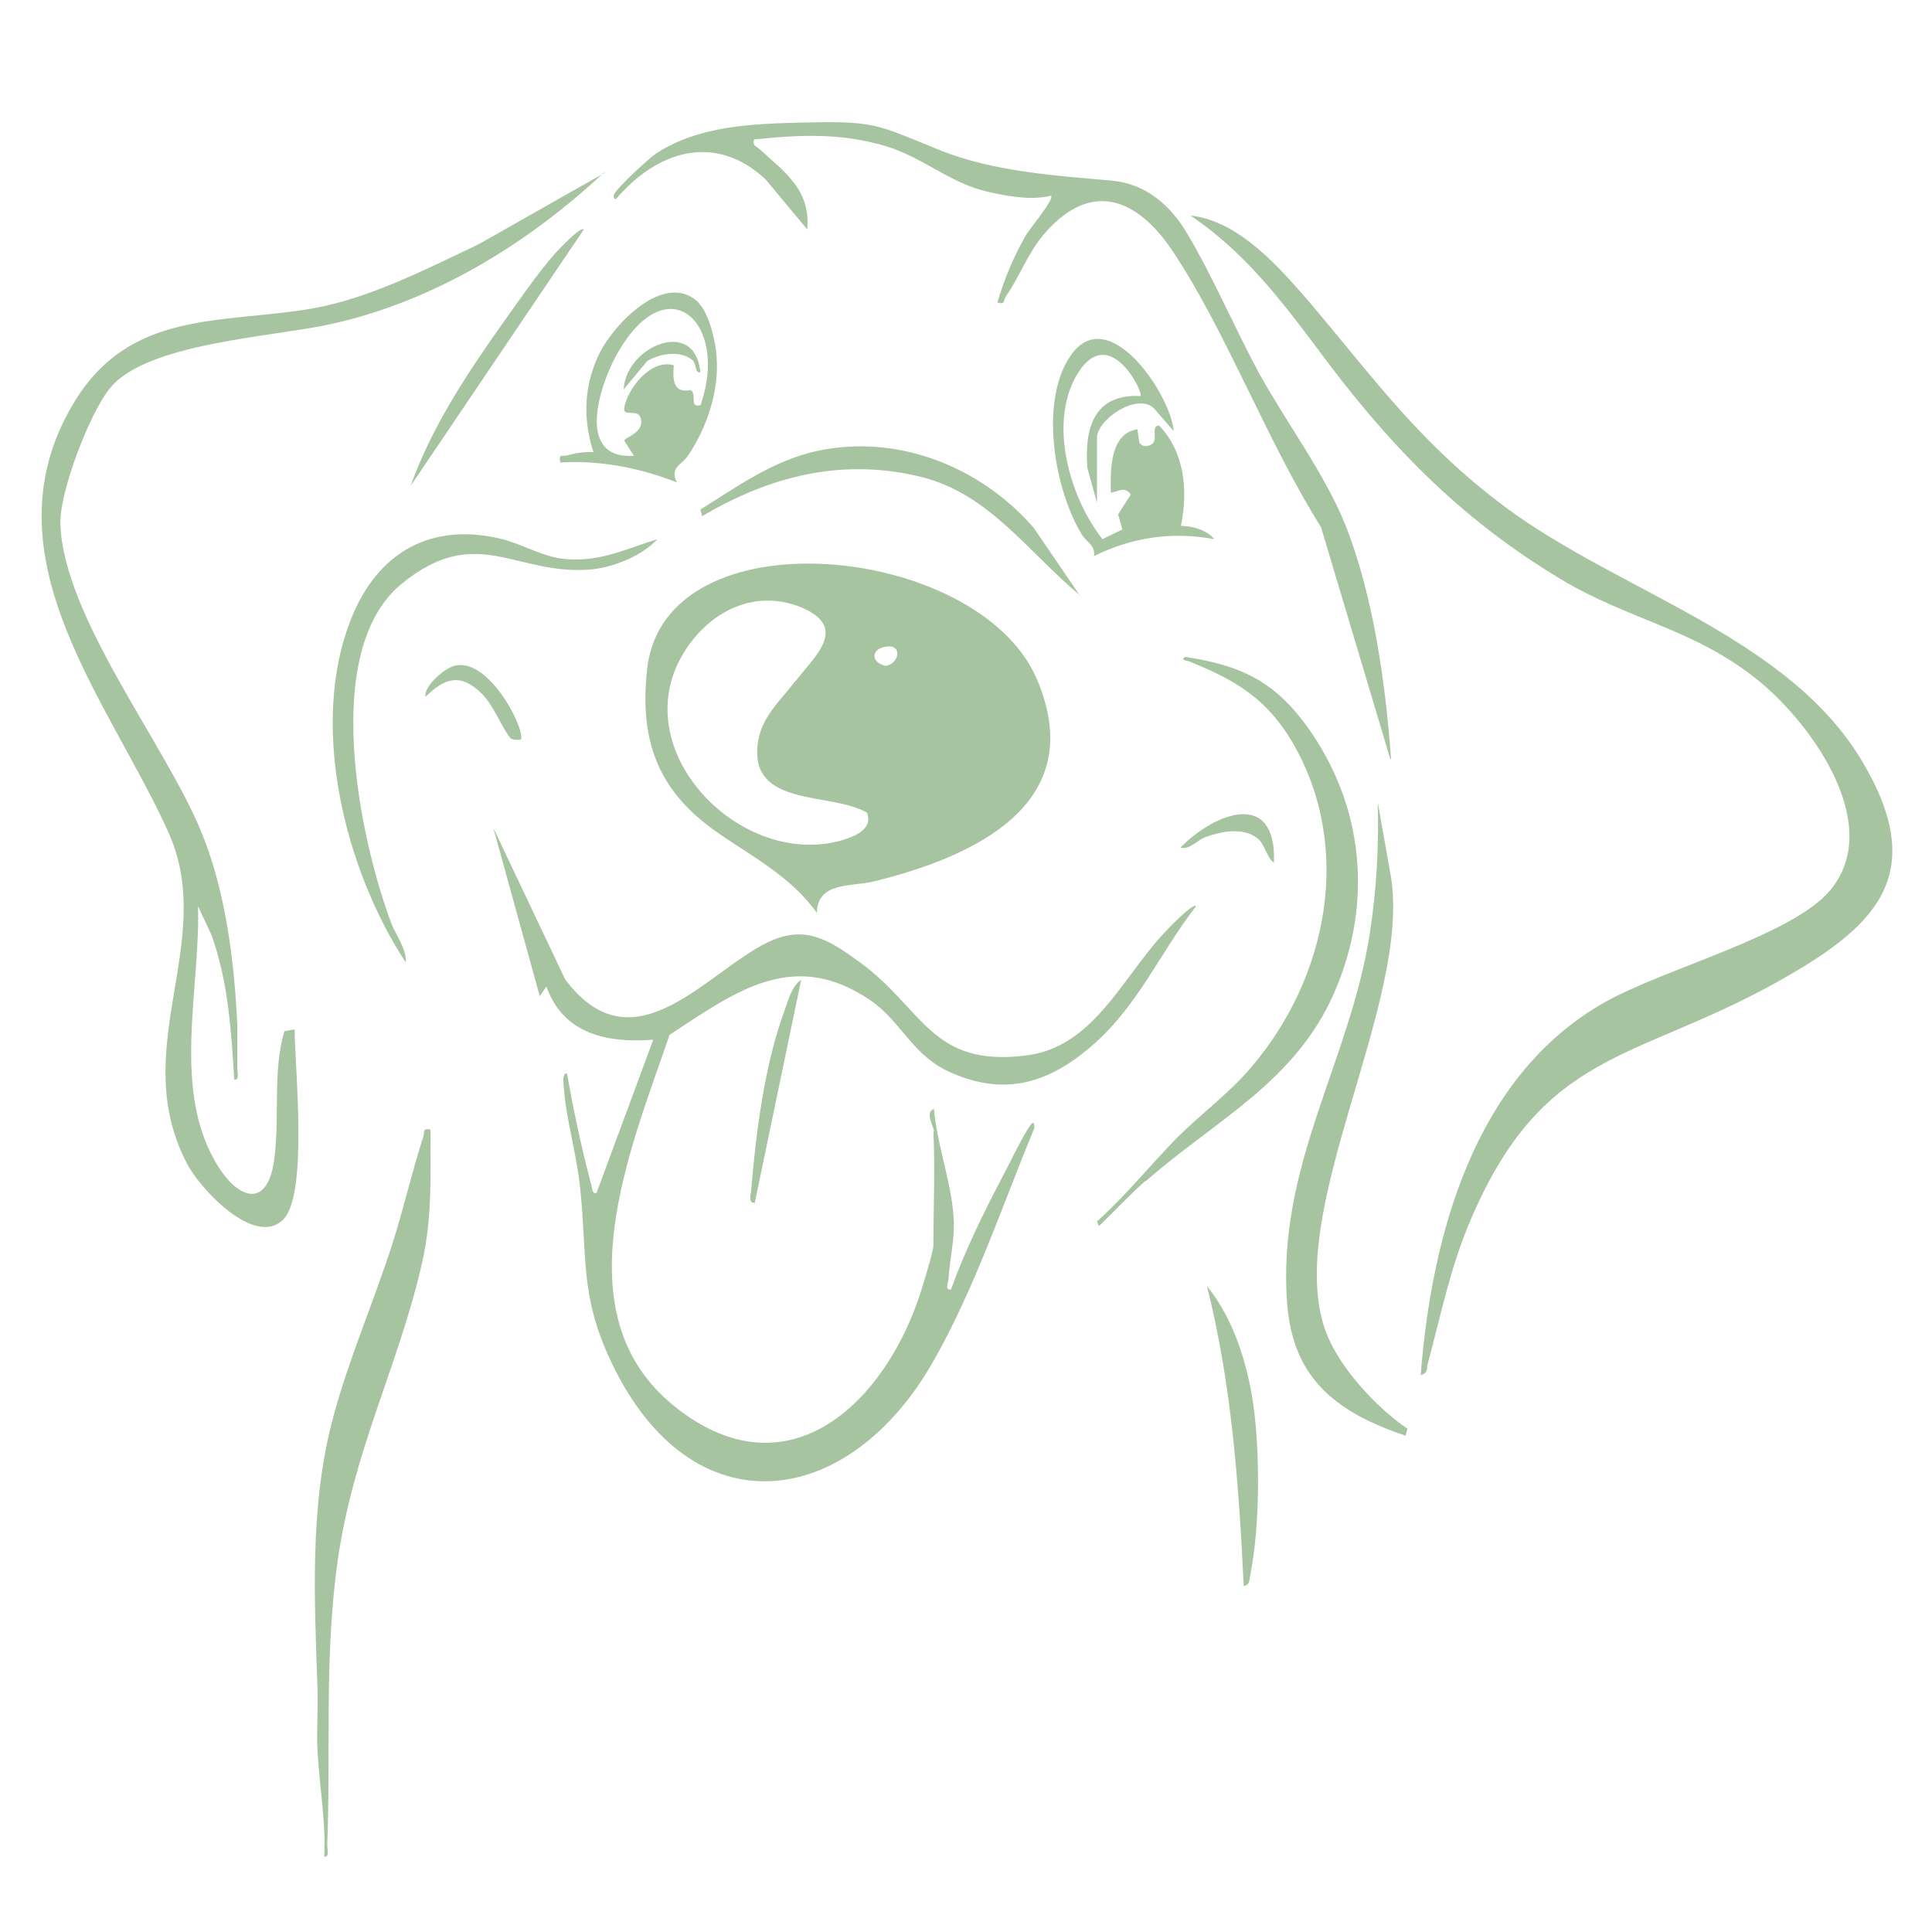 <svg viewBox="0 0 32 32" version="1.1" xmlns="http://www.w3.org/2000/svg" id="Laag_1">
  
  <defs>
    <style>
      .st0 {
        fill: #a7c4a0;
      }
    </style>
  </defs>
  <path d="M13.53,15.12c-.46-.64-1.12-.95-1.73-1.39-.93-.68-1.21-1.51-1.08-2.66.3-2.59,5.48-2.07,6.45.17.89,2.07-1.03,2.95-2.7,3.36-.37.09-.93,0-.94.52ZM13.18,11.28c.29-.39.86-.85.16-1.19-.8-.37-1.59.02-2.02.73-.98,1.61.96,3.6,2.65,3.09.22-.07.49-.19.39-.45-.61-.35-1.94-.08-1.81-1.14.06-.46.38-.71.63-1.05ZM14.68,10.71c-.25.03-.27.26-.01.32.23-.04.28-.36.01-.32Z" class="st0"></path>
  <path d="M23.53,22.79c.18-2.33.89-4.97,3.05-6.19.97-.55,3.1-1.1,3.73-1.85.9-1.07-.28-2.72-1.14-3.44-1.08-.9-2.19-1.03-3.34-1.73-1.69-1.02-2.87-2.26-4.02-3.82-.63-.84-1.21-1.59-2.09-2.19.81.09,1.48.87,1.99,1.46,1.09,1.29,1.81,2.31,3.21,3.36,1.9,1.42,4.69,2.14,5.93,4.23,1.13,1.91.18,2.76-1.46,3.67-2.36,1.3-3.83,1.11-5.03,3.91-.34.8-.49,1.56-.71,2.38-.02.08,0,.17-.11.19Z" class="st0"></path>
  <path d="M15.47,18.73c0-.05-.16-.32,0-.36.05.62.32,1.29.33,1.91,0,.3-.07.6-.09.9,0,.06-.07.19.04.18.23-.64.54-1.27.86-1.88.13-.24.28-.57.42-.79.04-.06.11-.17.1,0-.53,1.28-.97,2.61-1.65,3.82-1.41,2.52-4.03,2.86-5.36.04-.52-1.1-.39-1.73-.51-2.86-.05-.54-.23-1.13-.27-1.66,0-.06-.04-.26.05-.25.11.61.24,1.23.4,1.83.02.06.01.17.09.15l.94-2.54c-.76.06-1.49-.09-1.77-.88l-.11.16-.77-2.79,1.19,2.51c1.13,1.51,2.33-.11,3.35-.61.62-.3,1.01-.05,1.52.32,1.06.76,1.18,1.76,2.78,1.55,1.08-.14,1.56-1.24,2.22-1.97.06-.07.52-.56.58-.5-.62.8-.97,1.68-1.77,2.35-.7.59-1.41.79-2.28.41-.65-.28-.82-.84-1.34-1.2-1.28-.87-2.23-.15-3.33.57-.64,1.88-1.83,4.63.09,6.16,1.88,1.5,3.5-.08,4.08-1.93.04-.13.2-.65.2-.74,0-.61.03-1.27,0-1.88Z" class="st0"></path>
  <path d="M10,2.86c-1.26,1.18-2.83,2.14-4.53,2.51-.95.21-3.03.31-3.64,1.05-.34.4-.85,1.74-.83,2.26.05,1.52,1.7,3.6,2.31,5.04.42.99.57,2.17.62,3.25,0,.23,0,.49,0,.72,0,.07.04.21-.05.19-.05-.81-.1-1.63-.38-2.4l-.22-.47c.04,1.39-.45,3.08.34,4.32.35.55.81.67.92-.11.1-.72-.03-1.46.17-2.14l.17-.03c0,.62.23,2.73-.19,3.15-.47.47-1.39-.52-1.6-.94-.98-1.9.5-3.65-.29-5.45-.97-2.18-3.08-4.58-1.6-7.1.93-1.59,2.45-1.34,3.97-1.6.96-.17,1.88-.65,2.75-1.06l2.1-1.19Z" class="st0"></path>
  <path d="M23.03,12.58l-1.15-3.85c-.88-1.39-1.56-3.22-2.45-4.56-.59-.89-1.36-1.2-2.14-.29-.27.32-.4.7-.63,1.03-.05.07,0,.14-.14.1.11-.38.27-.76.47-1.11.07-.12.47-.59.42-.66-.32.09-.81,0-1.15-.09-.55-.15-1.02-.56-1.59-.73-.73-.22-1.43-.19-2.18-.11-.03.11.04.11.09.16.42.38.85.68.79,1.33l-.69-.83c-.84-.78-1.8-.47-2.48.33-.04,0-.04-.06-.03-.08.05-.11.58-.6.7-.68.71-.46,1.59-.49,2.42-.51,1.21-.03,1.22.03,2.26.45.88.36,1.93.43,2.85.51.58.05.99.41,1.27.89.43.72.79,1.58,1.2,2.33.45.81,1.08,1.65,1.42,2.5.46,1.17.66,2.62.75,3.86Z" class="st0"></path>
  <path d="M23.31,23.67l-.03.11c-1.12-.38-1.86-.92-1.96-2.18-.18-2.29,1.04-4.01,1.37-6.15.11-.72.15-1.44.13-2.16l.22,1.24c.33,2.11-1.78,5.54-1.09,7.5.21.6.85,1.29,1.37,1.64Z" class="st0"></path>
  <path d="M7.13,18.71c0,.75.03,1.47-.14,2.21-.38,1.68-1.14,3.1-1.4,4.95-.22,1.58-.11,3.11-.17,4.69,0,.07.04.21-.05.19.03-.58-.08-1.16-.11-1.74-.02-.33.01-.66,0-1-.05-1.51-.14-3.06.26-4.54.25-.94.67-1.91.97-2.84.19-.59.33-1.21.52-1.8.03-.09-.02-.15.13-.12Z" class="st0"></path>
  <path d="M18.97,19.56c-.27.24-.51.5-.77.75l-.03-.08c.48-.43.88-.93,1.32-1.38.4-.4.88-.75,1.24-1.18,1.26-1.48,1.69-3.63.68-5.37-.43-.73-.94-1.03-1.7-1.34-.04-.02-.17-.02-.08-.08.91.14,1.46.39,2.01,1.14.95,1.31,1.11,2.93.46,4.42-.65,1.49-1.97,2.11-3.13,3.13Z" class="st0"></path>
  <path d="M18.17,8.33l-.16-.58c-.05-.66.11-1.23.88-1.19.06-.05-.51-1.21-1.03-.39-.51.8-.15,2.06.4,2.76l.33-.16-.07-.25.21-.33c-.1-.14-.2-.05-.33-.03-.01-.37-.02-.98.44-1.05l.03.22c.04.06.1.07.16.05.2-.06,0-.33.17-.33.42.44.48,1.07.36,1.66.18,0,.44.07.55.22-.7-.13-1.36-.03-1.99.28.03-.18-.14-.24-.21-.37-.45-.75-.7-2.21-.17-2.96.62-.88,1.65.65,1.7,1.26l-.33-.38c-.28-.26-.94.19-.94.49v1.08Z" class="st0"></path>
  <path d="M10.89,8.93c-.25.27-.71.46-1.08.5-1.27.12-1.91-.79-3.17.25-1.33,1.11-.69,4.19-.16,5.61.08.2.26.44.24.65-1.01-1.54-1.61-3.94-.9-5.7.44-1.1,1.33-1.6,2.5-1.31.35.09.68.3,1.05.33.57.05,1-.17,1.52-.33Z" class="st0"></path>
  <path d="M11.58,5.03c.17.17.28.66.29.89.04.56-.16,1.16-.47,1.62-.11.17-.31.19-.19.45-.61-.24-1.27-.37-1.93-.33-.03-.16.03-.09.13-.12.14-.04.28-.06.42-.05-.18-.55-.16-1.11.1-1.64.25-.5,1.1-1.38,1.65-.83ZM11.6,6.72c.49-1.38-.56-2.36-1.4-.82-.28.52-.66,1.71.3,1.65l-.16-.25c0-.06.35-.13.27-.38-.05-.16-.3,0-.27-.17.06-.32.44-.81.82-.7-.02.24-.01.47.28.41.11.07-.03.3.16.25Z" class="st0"></path>
  <path d="M17.9,9.87c-.86-.71-1.51-1.69-2.64-1.97-1.3-.32-2.5-.02-3.63.65l-.03-.11c.61-.38,1.2-.81,1.93-.97,1.34-.29,2.71.26,3.59,1.27l.77,1.13Z" class="st0"></path>
  <path d="M20.6,26.27c-.08-1.67-.2-3.35-.61-4.97.44.54.67,1.28.77,1.97.11.82.11,2-.05,2.81-.02.08,0,.17-.11.19Z" class="st0"></path>
  <path d="M9.67,3.8l-2.87,4.25c.34-.95.9-1.81,1.48-2.63.27-.38.62-.89.92-1.23.06-.06.41-.44.47-.39Z" class="st0"></path>
  <path d="M12.49,19.92c-.09.01-.06-.13-.05-.19.08-.96.22-2.08.55-2.98.06-.17.13-.43.28-.52l-.77,3.7Z" class="st0"></path>
  <path d="M8.62,12.25s-.13.02-.17-.03c-.15-.19-.27-.53-.47-.73-.34-.34-.61-.27-.93.05-.04-.16.28-.44.44-.5.6-.22,1.25,1.11,1.13,1.22Z" class="st0"></path>
  <path d="M21.1,14.29c-.12-.08-.15-.32-.28-.41-.23-.18-.59-.11-.84-.02-.15.05-.27.22-.43.18.58-.59,1.6-.97,1.55.25Z" class="st0"></path>
  <path d="M11.6,6.17c-.11,0-.05-.16-.15-.22-.2-.15-.53-.09-.73.03l-.39.47c.03-.71,1.19-1.21,1.27-.28Z" class="st0"></path>
</svg>